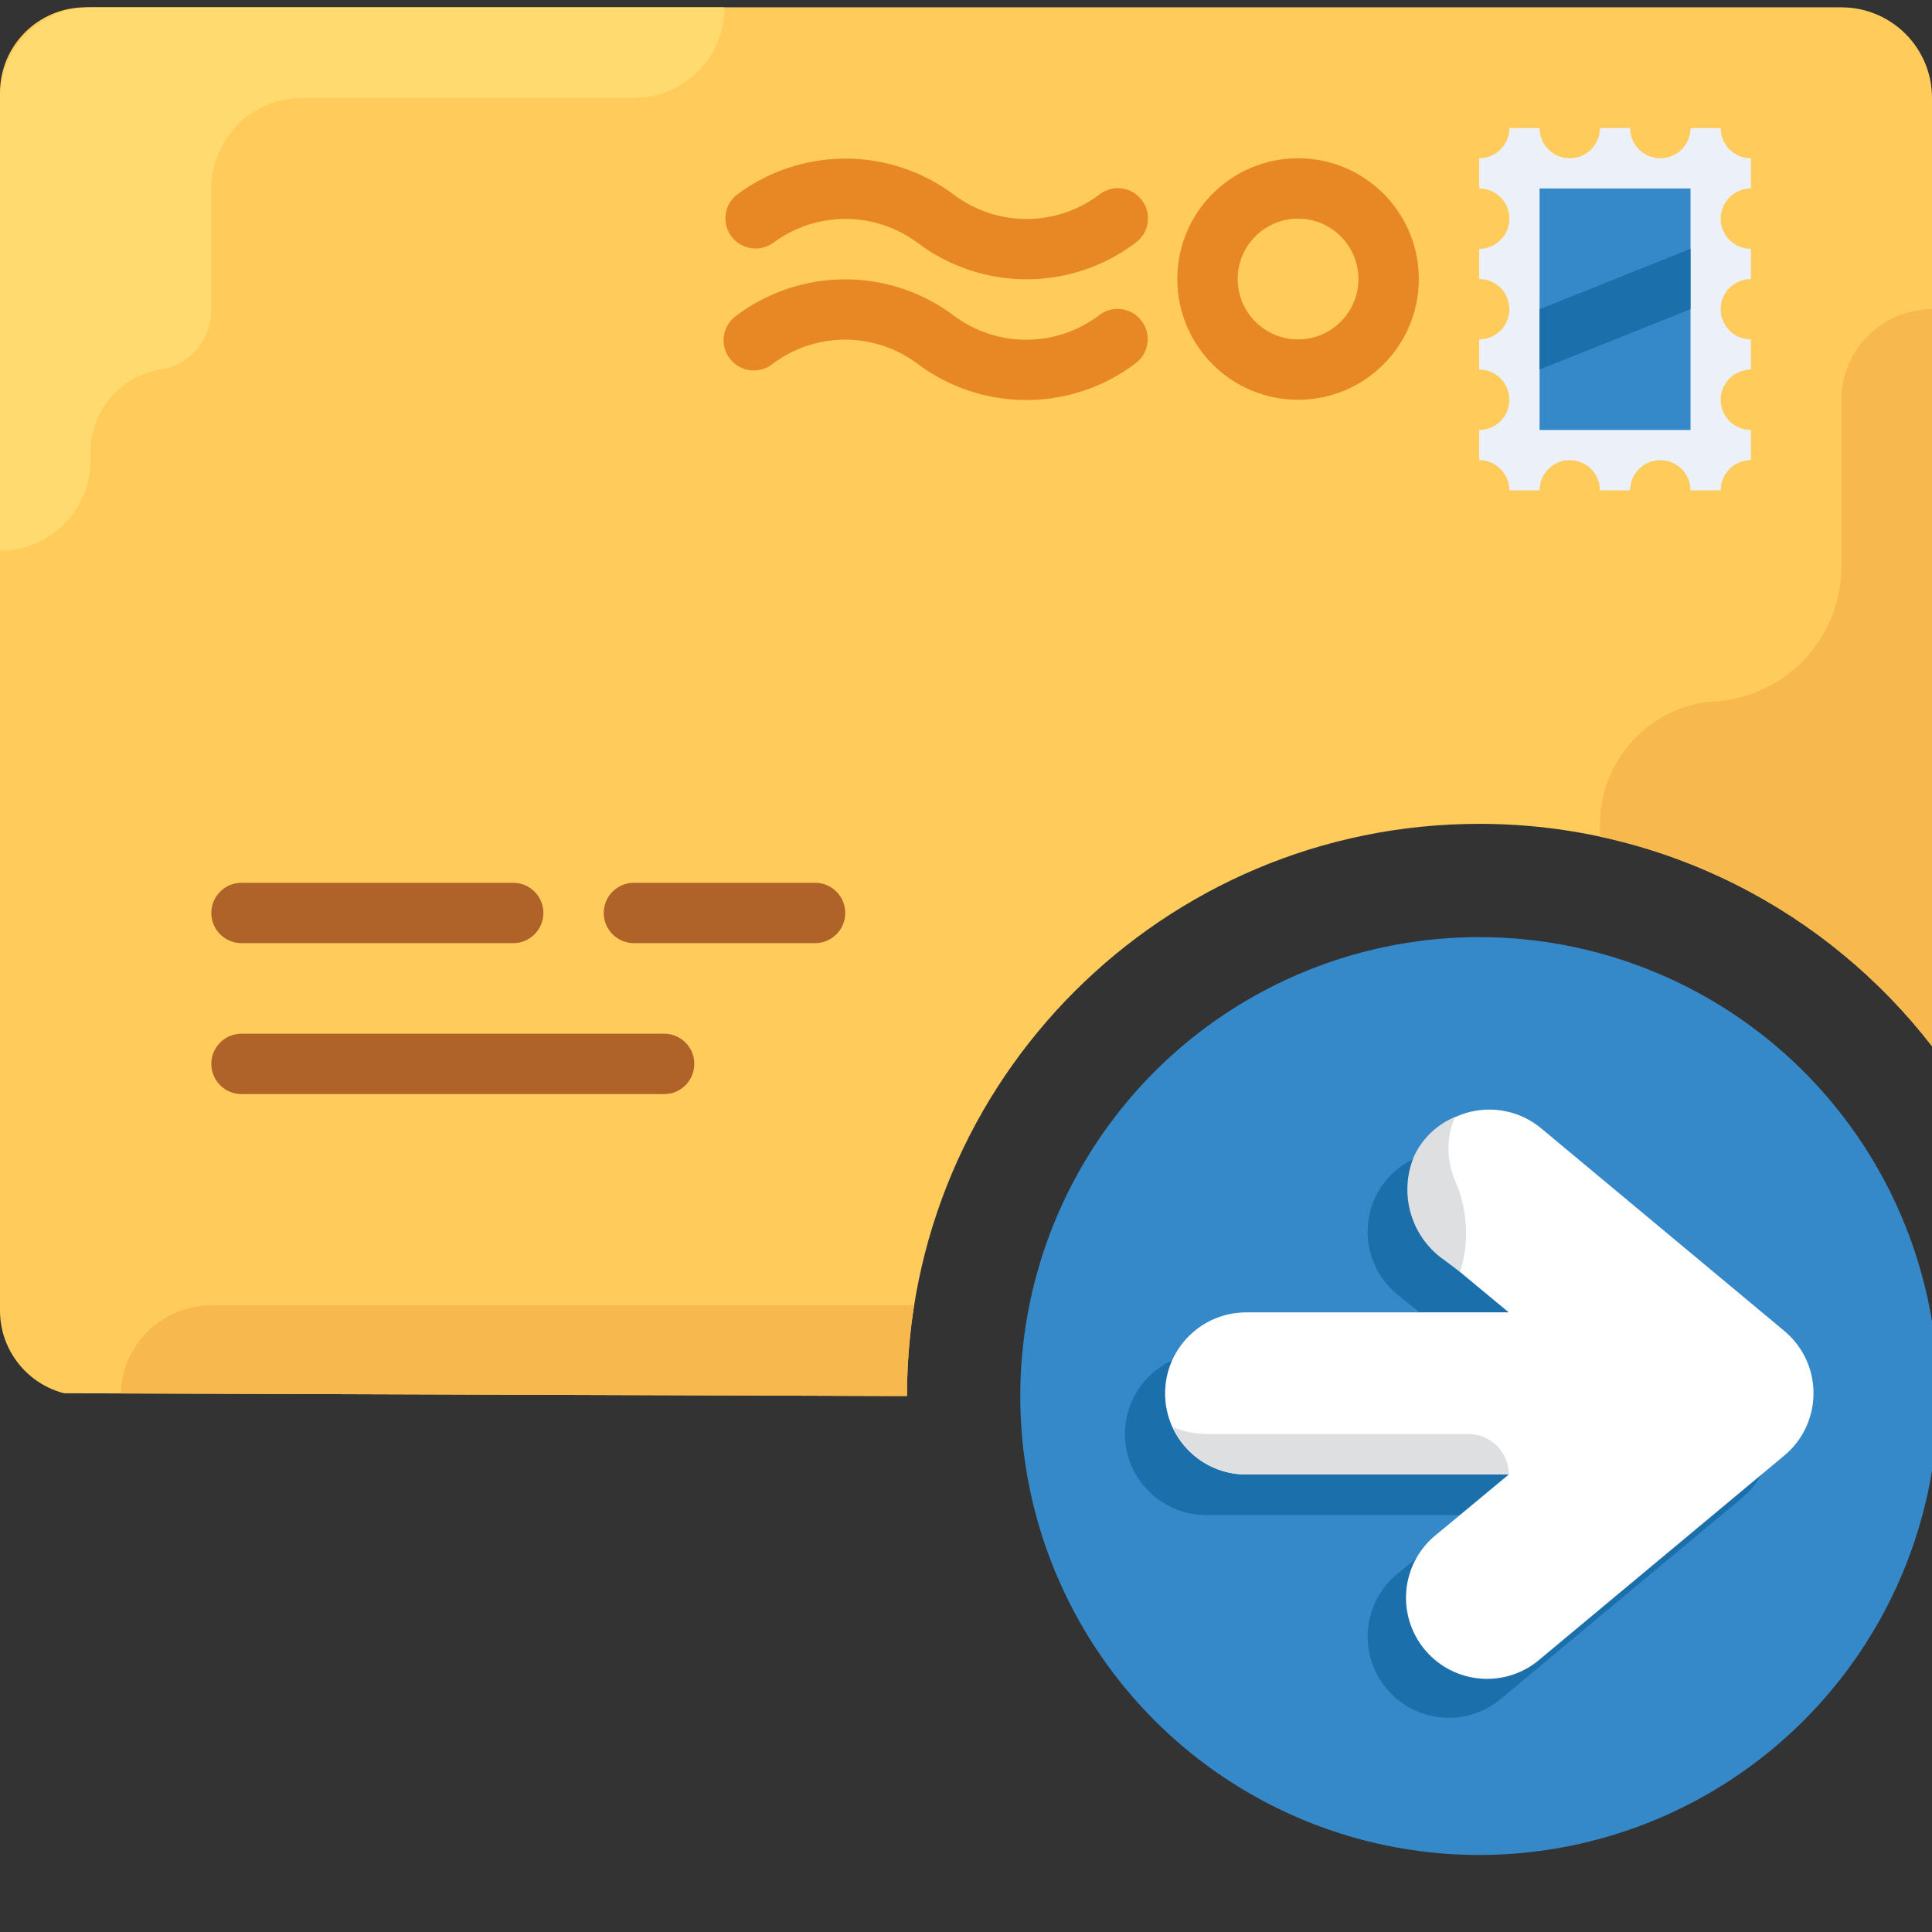 <?xml version="1.0" encoding="utf-8"?>
<!-- Generator: Adobe Illustrator 21.1.0, SVG Export Plug-In . SVG Version: 6.00 Build 0)  -->
<svg version="1.1" id="Layer_1" xmlns="http://www.w3.org/2000/svg" xmlns:xlink="http://www.w3.org/1999/xlink" x="0px" y="0px"
	 viewBox="0 0 512 512" style="enable-background:new 0 0 512 512;" xml:space="preserve">
<rect x="0" y="0" width="512" height="512" fill="#333333" stroke="none"/>
<style type="text/css">
	.st0{fill:#3689C9;}
	.st1{fill:#1B6FAB;}
	.st2{fill:#FFFFFF;}
	.st3{fill:#DDDFE1;}
	.st4{clip-path:url(#SVGID_2_);}
	.st5{fill:#FFCB5B;}
	.st6{fill:#F7B84E;}
	.st7{fill:#FFDB6F;}
	.st8{fill:#B06328;}
	.st9{fill:#E78825;}
	.st10{fill:#ECF0F9;}
</style>
<g>
	<circle class="st0" cx="392" cy="369.968" r="121.617"/>
	<g>
		<g>
			<path class="st1" d="M399.85,347.794l-18.904-15.682c-7.358-6.171-9.727-16.476-5.8-25.241c-2.986,1.322-5.631,3.304-7.734,5.8
				c-7.594,9.115-6.363,22.659,2.751,30.256c0.013,0.011,0.029,0.023,0.04,0.035l6.015,4.834h23.631v-0.002H399.85z"/>
			<path class="st1" d="M397.701,450.259l64.444-53.703c1.865-1.651,3.426-3.613,4.619-5.8l-58.322,48.656
				c-9.258,7.418-22.779,5.926-30.196-3.332c-5.448-6.801-6.248-16.219-2.026-23.84l-6.015,4.941
				c-9.135,7.593-10.385,21.154-2.793,30.289C375.006,456.603,388.567,457.853,397.701,450.259L397.701,450.259z"/>
			<path class="st1" d="M399.85,390.757H330.25c-11.865-0.025-21.462-9.663-21.435-21.526c0.007-3.022,0.65-6.006,1.889-8.763
				c-10.797,4.918-15.56,17.657-10.643,28.455c3.475,7.627,11.069,12.537,19.45,12.576h67.453L399.85,390.757z"/>
		</g>
		<path class="st2" d="M378.152,301.824c-7.594,9.115-6.363,22.659,2.751,30.256c0.013,0.011,0.029,0.023,0.04,0.035l18.904,15.682
			h-69.599c-11.865,0-21.482,9.617-21.482,21.482s9.617,21.482,21.482,21.482h69.6l-18.904,15.682
			c-9.385,7.26-11.106,20.749-3.848,30.135c7.259,9.385,20.749,11.106,30.135,3.848c0.415-0.321,0.817-0.656,1.208-1.008
			l64.448-53.707c9.105-7.606,10.322-21.153,2.716-30.258c-0.822-0.985-1.732-1.894-2.716-2.716l-64.444-53.703
			c-9.115-7.594-22.659-6.363-30.256,2.751C378.176,301.795,378.166,301.81,378.152,301.824z"/>
		<path class="st3" d="M387.39,335.549c1.997-7.577,1.352-15.609-1.826-22.77c-2.268-5.356-2.268-11.399,0-16.756
			c-4.716,1.962-8.54,5.595-10.741,10.204c-4.07,9.451-1.297,20.458,6.766,26.852l5.369,3.974L387.39,335.549z"/>
		<path class="st3" d="M399.85,390.757c0-5.931-4.81-10.741-10.741-10.741h-69.599c-3.04-0.013-6.042-0.673-8.807-1.934
			c3.459,7.699,11.107,12.657,19.548,12.675H399.85L399.85,390.757z"/>
	</g>
</g>
<g>
	<defs>
		<path id="SVGID_1_" d="M240.359,369.968c0-83.749,67.892-151.641,151.641-151.641c48.832,0,92.272,23.081,120.007,58.929V1.944H0
			v367.23L240.359,369.968z"/>
	</defs>
	<clipPath id="SVGID_2_">
		<use xlink:href="#SVGID_1_"  style="overflow:visible;"/>
	</clipPath>
	<g class="st4">
		<path class="st5" d="M22.64,1.944H488c13.255,0,24,10.745,24,24v321.36c0,12.503-10.136,22.64-22.64,22.64l0,0H22.64
			c-12.504,0-22.64-10.136-22.64-22.64l0,0V24.584C0,12.08,10.136,1.944,22.64,1.944z"/>
		<path class="st6" d="M488,105.944v44.64c-0.278,19.012-15.324,34.516-34.32,35.36c-1.397,0.101-2.786,0.288-4.16,0.56
			c-15.214,3.49-25.877,17.196-25.52,32.8v94.64c0,17.674-14.327,32-32,32H56c-13.255,0-24,10.745-24,24h456
			c13.255,0,24-10.745,24-24v-264C498.745,81.944,488,92.689,488,105.944z"/>
		<path class="st7" d="M24,1.944c-13.255,0-24,10.745-24,24v120c13.255,0,24-10.745,24-24v-2.96
			c0.364-10.434,7.962-19.199,18.24-21.04h0.48c7.761-1.338,13.394-8.125,13.28-16v-32c0-13.255,10.745-24,24-24h88
			c13.255,0,24-10.745,24-24H24L24,1.944z"/>
		<g>
			<path class="st8" d="M64,273.944h112c4.418,0,8,3.582,8,8l0,0c0,4.418-3.582,8-8,8H64c-4.418,0-8-3.582-8-8l0,0
				C56,277.526,59.582,273.944,64,273.944z"/>
			<path class="st8" d="M64,233.944h72c4.418,0,8,3.582,8,8l0,0c0,4.418-3.582,8-8,8H64c-4.418,0-8-3.582-8-8l0,0
				C56,237.526,59.582,233.944,64,233.944z"/>
			<path class="st8" d="M168,233.944h48c4.418,0,8,3.582,8,8l0,0c0,4.418-3.582,8-8,8h-48c-4.418,0-8-3.582-8-8l0,0
				C160,237.526,163.582,233.944,168,233.944z"/>
		</g>
		<g>
			<path class="st9" d="M290.961,83.784c-11.295,8.335-26.704,8.335-38,0c-17.148-13.001-40.852-13.001-58,0
				c-3.533,2.653-4.245,7.669-1.591,11.201c2.653,3.533,7.669,4.245,11.201,1.591c0.134-0.1,0.263-0.204,0.39-0.312
				c11.295-8.335,26.704-8.335,37.999,0c17.148,13.001,40.852,13.001,58,0c3.532-2.653,4.245-7.669,1.591-11.201
				c-2.653-3.532-7.669-4.245-11.201-1.591C291.217,83.572,291.087,83.676,290.961,83.784z"/>
			<path class="st9" d="M205.041,64.264c11.295-8.335,26.704-8.335,38,0c17.148,13.001,40.852,13.001,58,0
				c3.532-2.653,4.245-7.669,1.591-11.201c-2.653-3.533-7.669-4.245-11.201-1.591c-0.134,0.1-0.263,0.205-0.39,0.312
				c-11.295,8.335-26.704,8.335-37.999,0c-17.148-13.001-40.852-13.001-58,0c-3.36,2.869-3.758,7.919-0.889,11.278
				C196.895,66.275,201.663,66.802,205.041,64.264z"/>
		</g>
		<path class="st10" d="M464,121.944v-8c-4.418,0-8-3.582-8-8s3.582-8,8-8v-8c-4.418,0-8-3.582-8-8s3.582-8,8-8v-8
			c-4.418,0-8-3.582-8-8s3.582-8,8-8v-8c-4.418,0-8-3.582-8-8h-8c0,4.418-3.582,8-8,8s-8-3.582-8-8h-8c0,4.418-3.582,8-8,8
			s-8-3.582-8-8h-8c0,4.418-3.582,8-8,8v8c4.418,0,8,3.582,8,8s-3.582,8-8,8v8c4.418,0,8,3.582,8,8s-3.582,8-8,8v8
			c4.418,0,8,3.582,8,8s-3.582,8-8,8v8c4.418,0,8,3.582,8,8h8c0-4.418,3.582-8,8-8s8,3.582,8,8h8c0-4.418,3.582-8,8-8s8,3.582,8,8h8
			C456,125.526,459.582,121.944,464,121.944z"/>
		<rect x="408.001" y="49.948" class="st0" width="40.005" height="64.004"/>
		<path class="st9" d="M344,105.944c-17.674,0-32-14.327-32-32s14.327-32,32-32c17.674,0,32,14.327,32,32
			S361.674,105.944,344,105.944z M344,57.944c-8.837,0-16,7.163-16,16s7.163,16,16,16s16-7.163,16-16S352.837,57.944,344,57.944z"/>
		<polygon class="st1" points="448,65.944 408.001,81.944 408.001,97.944 448,81.944 		"/>
	</g>
</g>
</svg>
